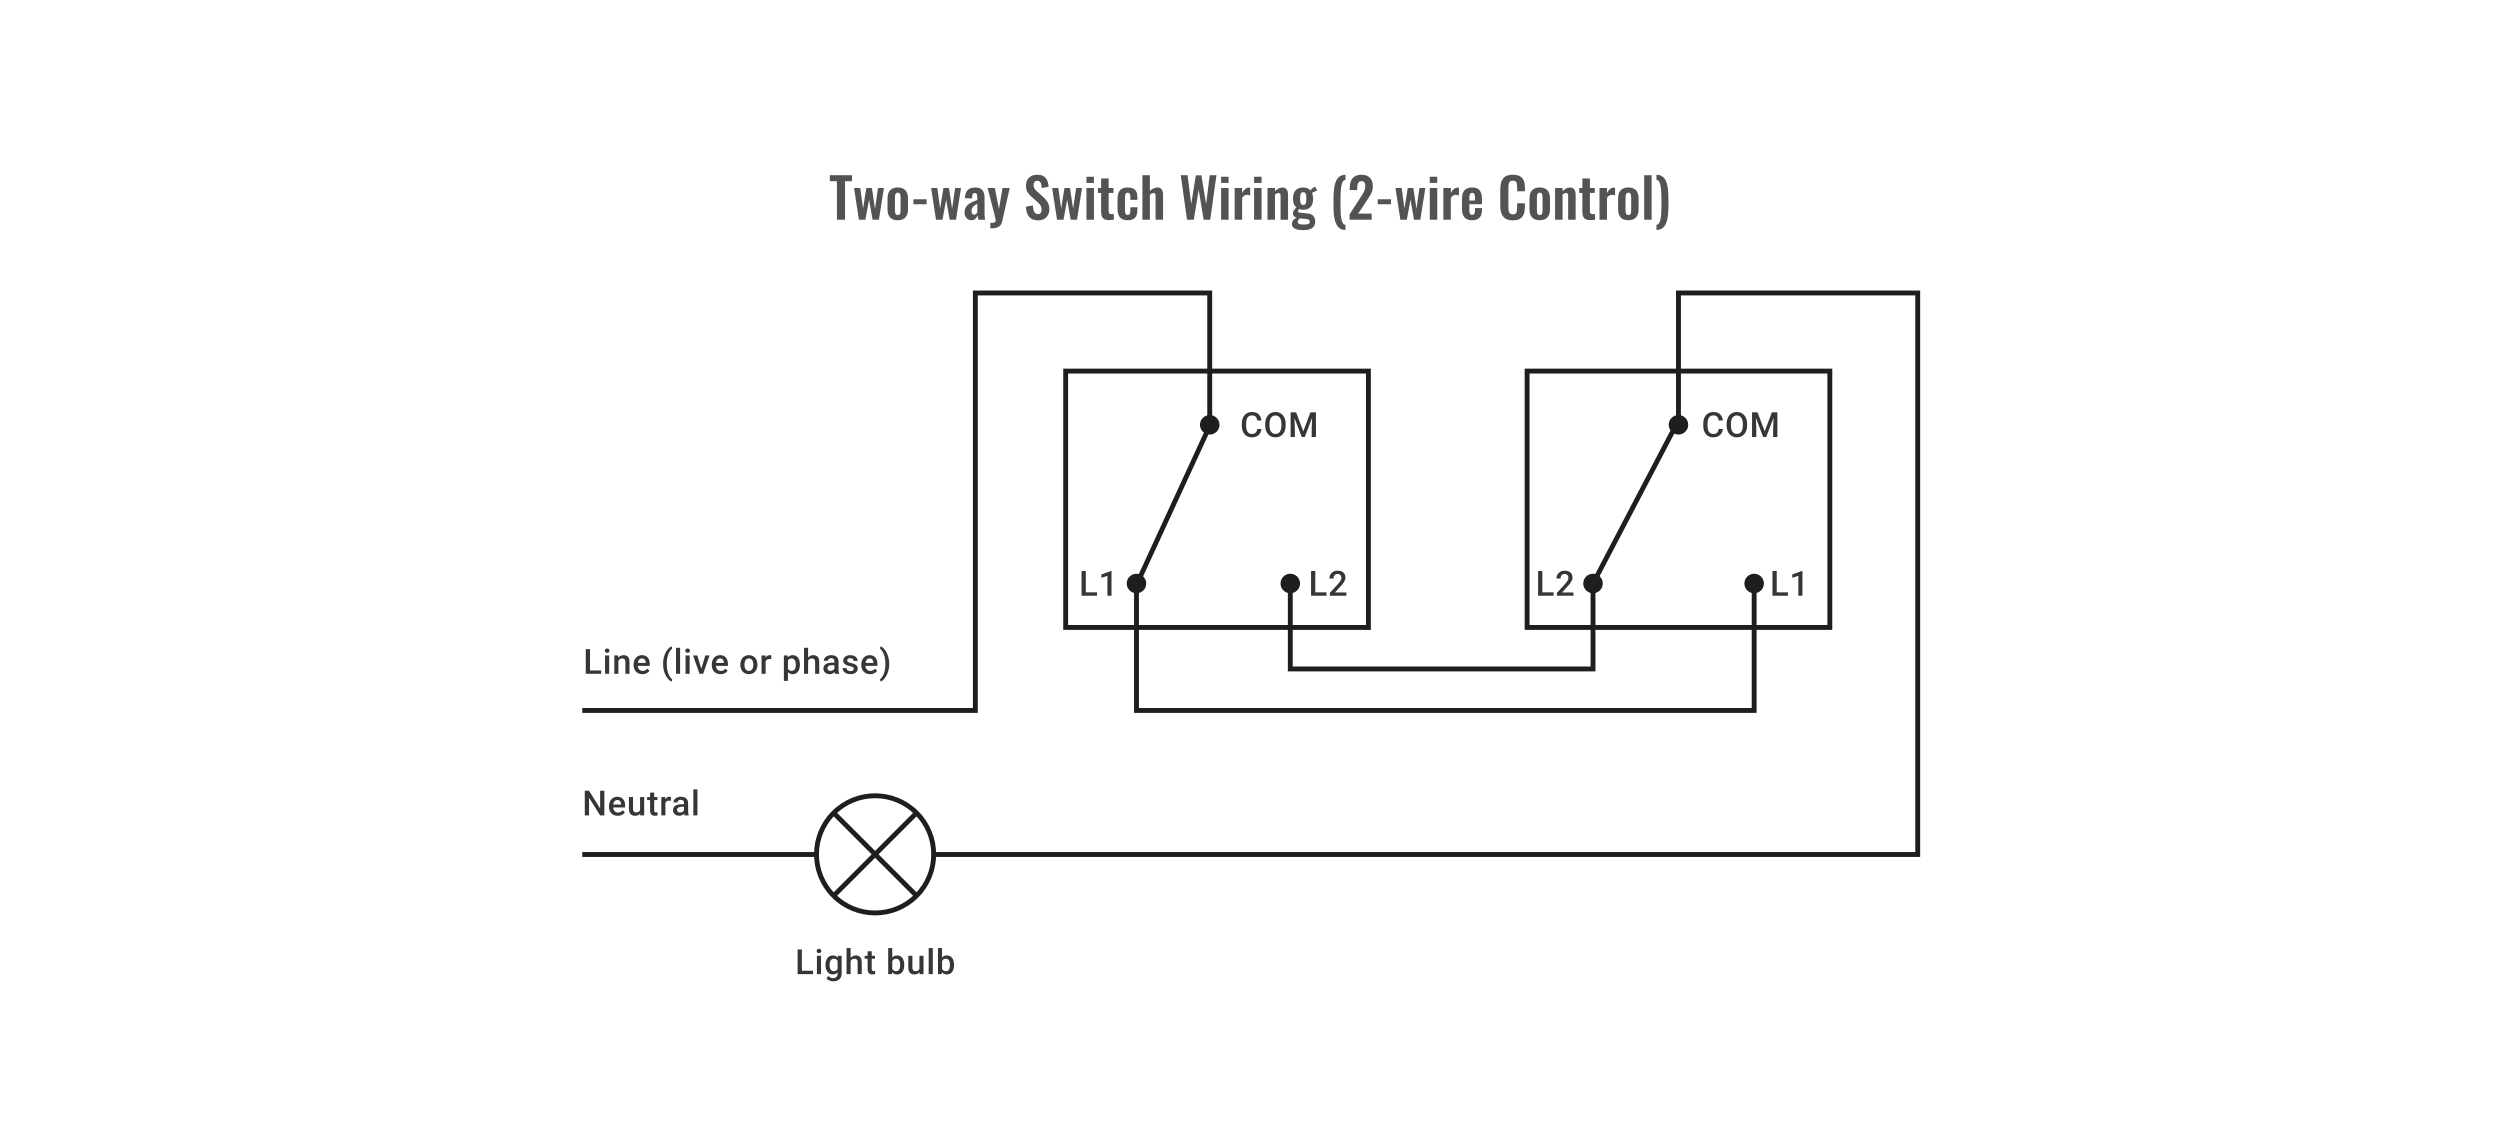 <svg width="1024" height="470" viewBox="0 0 1024 470" fill="none" xmlns="http://www.w3.org/2000/svg">
<path d="M342.798 90V74.228H339.895V71.775H348.985V74.228H346.128V90H342.798ZM351.813 90L349.811 76.995H352.353L353.501 85.433L354.851 76.995H357.123L358.406 85.522L359.643 76.995H362.051L360.003 90H357.416L355.976 81.787L354.468 90H351.813ZM367.715 90.203C366.77 90.203 365.99 90.03 365.375 89.685C364.76 89.325 364.295 88.808 363.98 88.132C363.68 87.457 363.53 86.64 363.53 85.68V81.315C363.53 80.355 363.68 79.537 363.98 78.862C364.295 78.188 364.76 77.677 365.375 77.332C365.99 76.972 366.77 76.793 367.715 76.793C368.66 76.793 369.44 76.972 370.055 77.332C370.685 77.677 371.15 78.188 371.45 78.862C371.765 79.537 371.923 80.355 371.923 81.315V85.68C371.923 86.64 371.765 87.457 371.45 88.132C371.15 88.808 370.685 89.325 370.055 89.685C369.44 90.03 368.66 90.203 367.715 90.203ZM367.738 88.088C368.083 88.088 368.338 87.99 368.503 87.795C368.668 87.6 368.773 87.338 368.818 87.007C368.863 86.662 368.885 86.287 368.885 85.882V81.112C368.885 80.707 368.863 80.34 368.818 80.01C368.773 79.68 368.668 79.418 368.503 79.222C368.338 79.013 368.083 78.907 367.738 78.907C367.393 78.907 367.138 79.013 366.973 79.222C366.808 79.418 366.695 79.68 366.635 80.01C366.59 80.34 366.568 80.707 366.568 81.112V85.882C366.568 86.287 366.59 86.662 366.635 87.007C366.695 87.338 366.808 87.6 366.973 87.795C367.138 87.99 367.393 88.088 367.738 88.088ZM374.13 83.677V81.608H379.552V83.677H374.13ZM383.388 90L381.385 76.995H383.928L385.075 85.433L386.425 76.995H388.698L389.98 85.522L391.218 76.995H393.625L391.578 90H388.99L387.55 81.787L386.043 90H383.388ZM397.873 90.203C397.288 90.203 396.785 90.052 396.365 89.752C395.945 89.438 395.623 89.047 395.398 88.582C395.173 88.103 395.06 87.608 395.06 87.097C395.06 86.287 395.21 85.605 395.51 85.05C395.81 84.495 396.208 84.03 396.703 83.655C397.198 83.28 397.76 82.957 398.39 82.688C399.02 82.403 399.658 82.147 400.303 81.922V80.797C400.303 80.422 400.273 80.108 400.213 79.853C400.168 79.597 400.07 79.403 399.92 79.267C399.785 79.132 399.568 79.065 399.268 79.065C399.013 79.065 398.803 79.125 398.638 79.245C398.488 79.365 398.375 79.537 398.3 79.763C398.24 79.972 398.203 80.22 398.188 80.505L398.143 81.293L395.24 81.18C395.285 79.68 395.653 78.578 396.343 77.873C397.048 77.153 398.113 76.793 399.538 76.793C400.843 76.793 401.788 77.153 402.373 77.873C402.973 78.593 403.273 79.567 403.273 80.797V86.805C403.273 87.285 403.28 87.72 403.295 88.11C403.325 88.5 403.355 88.853 403.385 89.168C403.43 89.483 403.468 89.76 403.498 90H400.753C400.708 89.7 400.648 89.362 400.573 88.987C400.513 88.597 400.468 88.312 400.438 88.132C400.288 88.657 400.003 89.138 399.583 89.573C399.163 89.993 398.593 90.203 397.873 90.203ZM398.998 87.93C399.193 87.93 399.373 87.885 399.538 87.795C399.718 87.69 399.875 87.57 400.01 87.435C400.145 87.3 400.243 87.18 400.303 87.075V83.453C399.973 83.647 399.658 83.843 399.358 84.037C399.073 84.233 398.818 84.45 398.593 84.69C398.383 84.915 398.218 85.162 398.098 85.433C397.993 85.703 397.94 86.017 397.94 86.377C397.94 86.858 398.03 87.24 398.21 87.525C398.405 87.795 398.668 87.93 398.998 87.93ZM405.616 93.532V91.328C406.141 91.328 406.568 91.297 406.898 91.237C407.228 91.177 407.468 91.073 407.618 90.922C407.768 90.772 407.843 90.562 407.843 90.293C407.843 90.097 407.791 89.79 407.686 89.37C407.596 88.95 407.491 88.493 407.371 87.998L404.513 76.995H407.483L409.171 85.567L410.633 76.995H413.581L410.543 90.517C410.378 91.282 410.101 91.882 409.711 92.317C409.321 92.752 408.833 93.06 408.248 93.24C407.663 93.435 406.981 93.532 406.201 93.532H405.616ZM425.26 90.248C424.165 90.248 423.25 90.037 422.515 89.618C421.78 89.183 421.225 88.552 420.85 87.728C420.475 86.903 420.265 85.89 420.22 84.69L423.077 84.127C423.107 84.832 423.19 85.455 423.325 85.995C423.475 86.535 423.692 86.955 423.977 87.255C424.277 87.54 424.667 87.683 425.147 87.683C425.687 87.683 426.07 87.525 426.295 87.21C426.52 86.88 426.632 86.468 426.632 85.972C426.632 85.177 426.452 84.525 426.092 84.015C425.732 83.505 425.252 82.995 424.652 82.485L422.357 80.46C421.712 79.905 421.195 79.29 420.805 78.615C420.43 77.925 420.242 77.078 420.242 76.073C420.242 74.632 420.662 73.522 421.502 72.743C422.342 71.963 423.49 71.573 424.945 71.573C425.8 71.573 426.512 71.707 427.082 71.978C427.652 72.233 428.102 72.593 428.432 73.058C428.777 73.522 429.032 74.055 429.197 74.655C429.362 75.24 429.467 75.862 429.512 76.522L426.677 77.017C426.647 76.448 426.58 75.938 426.475 75.487C426.385 75.037 426.212 74.685 425.957 74.43C425.717 74.175 425.357 74.047 424.877 74.047C424.382 74.047 424 74.213 423.73 74.543C423.475 74.858 423.347 75.255 423.347 75.735C423.347 76.35 423.475 76.86 423.73 77.265C423.985 77.655 424.352 78.06 424.832 78.48L427.105 80.483C427.855 81.112 428.492 81.855 429.017 82.71C429.557 83.55 429.827 84.57 429.827 85.77C429.827 86.64 429.632 87.412 429.242 88.088C428.867 88.763 428.335 89.295 427.645 89.685C426.97 90.06 426.175 90.248 425.26 90.248ZM432.958 90L430.956 76.995H433.498L434.646 85.433L435.996 76.995H438.268L439.551 85.522L440.788 76.995H443.196L441.148 90H438.561L437.121 81.787L435.613 90H432.958ZM445.013 90V76.995H448.073V90H445.013ZM445.013 74.925V72.382H448.073V74.925H445.013ZM454.261 90.157C453.436 90.157 452.784 90.022 452.304 89.752C451.839 89.483 451.509 89.093 451.314 88.582C451.119 88.073 451.021 87.465 451.021 86.76V79.02H449.716V76.995H451.021V73.103H454.104V76.995H456.084V79.02H454.104V86.49C454.104 86.94 454.201 87.263 454.396 87.457C454.591 87.638 454.884 87.728 455.274 87.728C455.439 87.728 455.596 87.72 455.746 87.705C455.911 87.69 456.069 87.675 456.219 87.66V90C455.964 90.03 455.664 90.06 455.319 90.09C454.989 90.135 454.636 90.157 454.261 90.157ZM461.89 90.203C460.885 90.203 460.075 90.015 459.46 89.64C458.86 89.25 458.417 88.703 458.132 87.998C457.862 87.278 457.727 86.43 457.727 85.455V81.54C457.727 80.535 457.862 79.68 458.132 78.975C458.417 78.27 458.867 77.73 459.482 77.355C460.097 76.98 460.9 76.793 461.89 76.793C462.82 76.793 463.577 76.942 464.162 77.243C464.762 77.528 465.197 77.97 465.467 78.57C465.737 79.155 465.872 79.897 465.872 80.797V81.877H462.992V80.73C462.992 80.28 462.955 79.927 462.88 79.672C462.82 79.403 462.707 79.215 462.542 79.11C462.377 78.99 462.16 78.93 461.89 78.93C461.62 78.93 461.402 79.005 461.237 79.155C461.072 79.29 460.952 79.515 460.877 79.83C460.817 80.145 460.787 80.58 460.787 81.135V85.905C460.787 86.745 460.877 87.315 461.057 87.615C461.237 87.9 461.522 88.043 461.912 88.043C462.212 88.043 462.437 87.975 462.587 87.84C462.752 87.705 462.857 87.51 462.902 87.255C462.962 86.985 462.992 86.662 462.992 86.287V84.892H465.872V86.13C465.872 87 465.73 87.743 465.445 88.358C465.175 88.972 464.74 89.438 464.14 89.752C463.555 90.052 462.805 90.203 461.89 90.203ZM467.929 90V71.775H470.989V78.233C471.439 77.782 471.927 77.43 472.452 77.175C472.992 76.92 473.577 76.793 474.207 76.793C474.732 76.793 475.152 76.927 475.467 77.198C475.782 77.453 476.014 77.797 476.164 78.233C476.314 78.668 476.389 79.14 476.389 79.65V90H473.329V80.257C473.329 79.868 473.269 79.567 473.149 79.358C473.029 79.147 472.797 79.043 472.452 79.043C472.242 79.043 472.002 79.103 471.732 79.222C471.477 79.343 471.229 79.5 470.989 79.695V90H467.929ZM486.215 90L483.628 71.775H486.418L487.925 83.588L489.815 71.82H492.088L494.023 83.588L495.508 71.775H498.253L495.71 90H493.01L490.985 77.782L488.983 90H486.215ZM500.164 90V76.995H503.224V90H500.164ZM500.164 74.925V72.382H503.224V74.925H500.164ZM505.723 90V76.995H508.783V78.998C509.233 78.233 509.683 77.685 510.133 77.355C510.583 77.01 511.078 76.838 511.618 76.838C511.708 76.838 511.783 76.845 511.843 76.86C511.918 76.86 512 76.868 512.09 76.882V80.055C511.91 79.98 511.708 79.92 511.483 79.875C511.273 79.815 511.055 79.785 510.83 79.785C510.425 79.785 510.058 79.882 509.728 80.078C509.398 80.272 509.083 80.595 508.783 81.045V90H505.723ZM513.677 90V76.995H516.737V90H513.677ZM513.677 74.925V72.382H516.737V74.925H513.677ZM519.169 90V76.995H522.229V78.3C522.694 77.85 523.181 77.49 523.691 77.22C524.216 76.935 524.779 76.793 525.379 76.793C525.919 76.793 526.346 76.927 526.661 77.198C526.976 77.453 527.209 77.797 527.359 78.233C527.509 78.668 527.584 79.14 527.584 79.65V90H524.524V80.257C524.524 79.868 524.464 79.567 524.344 79.358C524.224 79.147 523.991 79.043 523.646 79.043C523.436 79.043 523.204 79.103 522.949 79.222C522.709 79.343 522.469 79.493 522.229 79.672V90H519.169ZM533.65 94.275C532.765 94.275 531.985 94.185 531.31 94.005C530.635 93.825 530.11 93.547 529.735 93.172C529.36 92.797 529.173 92.31 529.173 91.71C529.173 91.305 529.255 90.938 529.42 90.608C529.6 90.293 529.84 90.015 530.14 89.775C530.44 89.535 530.763 89.332 531.108 89.168C530.613 89.032 530.23 88.815 529.96 88.515C529.705 88.215 529.578 87.855 529.578 87.435C529.578 86.925 529.705 86.49 529.96 86.13C530.215 85.77 530.568 85.388 531.018 84.983C530.553 84.608 530.2 84.142 529.96 83.588C529.735 83.017 529.623 82.275 529.623 81.36C529.623 80.37 529.78 79.537 530.095 78.862C530.425 78.172 530.898 77.655 531.513 77.31C532.143 76.965 532.908 76.793 533.808 76.793C534.498 76.793 535.075 76.897 535.54 77.108C536.005 77.302 536.388 77.603 536.688 78.007C536.808 77.828 537.018 77.603 537.318 77.332C537.618 77.062 537.963 76.838 538.353 76.657L538.758 76.478L539.5 78.12C539.335 78.165 539.11 78.24 538.825 78.345C538.555 78.45 538.285 78.562 538.015 78.683C537.745 78.802 537.535 78.907 537.385 78.998C537.52 79.297 537.633 79.672 537.723 80.123C537.813 80.573 537.858 81 537.858 81.405C537.858 82.32 537.715 83.115 537.43 83.79C537.145 84.465 536.703 84.99 536.103 85.365C535.518 85.725 534.753 85.905 533.808 85.905C533.493 85.905 533.185 85.882 532.885 85.838C532.585 85.778 532.308 85.71 532.053 85.635C531.963 85.77 531.873 85.912 531.783 86.062C531.708 86.213 531.67 86.37 531.67 86.535C531.67 86.7 531.76 86.835 531.94 86.94C532.12 87.045 532.42 87.12 532.84 87.165L535.585 87.435C536.65 87.54 537.438 87.877 537.948 88.448C538.458 89.002 538.713 89.76 538.713 90.72C538.713 91.5 538.533 92.153 538.173 92.677C537.828 93.203 537.28 93.6 536.53 93.87C535.795 94.14 534.835 94.275 533.65 94.275ZM533.988 91.98C534.828 91.98 535.458 91.897 535.878 91.733C536.298 91.567 536.508 91.267 536.508 90.832C536.508 90.593 536.455 90.397 536.35 90.248C536.245 90.097 536.058 89.978 535.788 89.888C535.518 89.782 535.135 89.707 534.64 89.662L532.413 89.46C532.248 89.595 532.098 89.737 531.963 89.888C531.843 90.022 531.745 90.172 531.67 90.338C531.595 90.502 531.558 90.675 531.558 90.855C531.558 91.23 531.738 91.507 532.098 91.688C532.458 91.882 533.088 91.98 533.988 91.98ZM533.808 83.948C534.078 83.948 534.295 83.903 534.46 83.812C534.625 83.707 534.753 83.55 534.843 83.34C534.933 83.115 534.993 82.838 535.023 82.507C535.053 82.177 535.068 81.795 535.068 81.36C535.068 80.925 535.053 80.543 535.023 80.213C534.993 79.882 534.933 79.605 534.843 79.38C534.768 79.155 534.648 78.99 534.483 78.885C534.318 78.78 534.093 78.728 533.808 78.728C533.538 78.728 533.313 78.78 533.133 78.885C532.968 78.99 532.84 79.155 532.75 79.38C532.675 79.59 532.615 79.86 532.57 80.19C532.54 80.52 532.525 80.91 532.525 81.36C532.525 81.78 532.54 82.155 532.57 82.485C532.6 82.8 532.66 83.07 532.75 83.295C532.84 83.505 532.968 83.67 533.133 83.79C533.313 83.895 533.538 83.948 533.808 83.948ZM551.108 94.185C550.178 94.185 549.413 93.975 548.813 93.555C548.213 93.15 547.733 92.58 547.373 91.845C547.013 91.125 546.743 90.293 546.563 89.347C546.398 88.388 546.293 87.36 546.248 86.265C546.203 85.17 546.181 84.06 546.181 82.935C546.181 81.765 546.203 80.625 546.248 79.515C546.293 78.405 546.398 77.37 546.563 76.41C546.743 75.45 547.013 74.61 547.373 73.89C547.733 73.17 548.213 72.608 548.813 72.203C549.413 71.797 550.178 71.595 551.108 71.595V73.71C550.643 73.71 550.268 73.95 549.983 74.43C549.713 74.91 549.511 75.57 549.376 76.41C549.241 77.25 549.151 78.233 549.106 79.358C549.076 80.468 549.061 81.66 549.061 82.935C549.061 84.24 549.076 85.448 549.106 86.558C549.151 87.668 549.241 88.635 549.376 89.46C549.526 90.285 549.736 90.922 550.006 91.373C550.276 91.838 550.643 92.078 551.108 92.093V94.185ZM552.781 90V87.795L557.281 80.843C557.611 80.332 557.918 79.845 558.203 79.38C558.503 78.915 558.743 78.435 558.923 77.94C559.118 77.43 559.216 76.875 559.216 76.275C559.216 75.6 559.096 75.082 558.856 74.722C558.616 74.362 558.241 74.183 557.731 74.183C557.251 74.183 556.876 74.317 556.606 74.588C556.336 74.858 556.148 75.21 556.043 75.645C555.953 76.08 555.908 76.56 555.908 77.085V77.85H552.848V77.04C552.848 75.96 553.006 75.015 553.321 74.205C553.651 73.38 554.168 72.735 554.873 72.27C555.578 71.805 556.501 71.573 557.641 71.573C559.201 71.573 560.371 71.993 561.151 72.832C561.931 73.672 562.321 74.843 562.321 76.343C562.321 77.093 562.216 77.775 562.006 78.39C561.796 78.99 561.518 79.567 561.173 80.123C560.828 80.677 560.453 81.248 560.048 81.832L556.313 87.502H561.848V90H552.781ZM564.325 83.677V81.608H569.747V83.677H564.325ZM573.583 90L571.581 76.995H574.123L575.271 85.433L576.621 76.995H578.893L580.176 85.522L581.413 76.995H583.821L581.773 90H579.186L577.746 81.787L576.238 90H573.583ZM585.638 90V76.995H588.698V90H585.638ZM585.638 74.925V72.382H588.698V74.925H585.638ZM591.196 90V76.995H594.256V78.998C594.706 78.233 595.156 77.685 595.606 77.355C596.056 77.01 596.551 76.838 597.091 76.838C597.181 76.838 597.256 76.845 597.316 76.86C597.391 76.86 597.474 76.868 597.564 76.882V80.055C597.384 79.98 597.181 79.92 596.956 79.875C596.746 79.815 596.529 79.785 596.304 79.785C595.899 79.785 595.531 79.882 595.201 80.078C594.871 80.272 594.556 80.595 594.256 81.045V90H591.196ZM602.999 90.203C602.024 90.203 601.229 90.022 600.614 89.662C599.999 89.287 599.541 88.748 599.241 88.043C598.956 87.323 598.814 86.46 598.814 85.455V81.54C598.814 80.505 598.956 79.635 599.241 78.93C599.541 78.225 599.999 77.692 600.614 77.332C601.244 76.972 602.039 76.793 602.999 76.793C604.034 76.793 604.836 76.987 605.406 77.377C605.991 77.767 606.404 78.338 606.644 79.088C606.899 79.823 607.026 80.722 607.026 81.787V83.632H601.851V86.198C601.851 86.618 601.889 86.963 601.964 87.233C602.054 87.502 602.189 87.698 602.369 87.817C602.549 87.938 602.766 87.998 603.021 87.998C603.291 87.998 603.509 87.938 603.674 87.817C603.839 87.683 603.959 87.495 604.034 87.255C604.109 87 604.146 86.685 604.146 86.31V85.23H607.004V86.108C607.004 87.427 606.674 88.44 606.014 89.145C605.354 89.85 604.349 90.203 602.999 90.203ZM601.851 82.125H604.146V80.888C604.146 80.438 604.109 80.078 604.034 79.808C603.959 79.522 603.839 79.32 603.674 79.2C603.509 79.065 603.276 78.998 602.976 78.998C602.706 78.998 602.489 79.065 602.324 79.2C602.159 79.335 602.039 79.56 601.964 79.875C601.889 80.19 601.851 80.64 601.851 81.225V82.125ZM619.681 90.248C618.346 90.248 617.296 89.985 616.531 89.46C615.781 88.935 615.256 88.222 614.956 87.323C614.656 86.407 614.506 85.358 614.506 84.172V77.67C614.506 76.425 614.656 75.345 614.956 74.43C615.256 73.515 615.781 72.81 616.531 72.315C617.296 71.82 618.346 71.573 619.681 71.573C620.941 71.573 621.924 71.79 622.629 72.225C623.349 72.645 623.859 73.252 624.159 74.047C624.459 74.843 624.609 75.765 624.609 76.815V78.345H621.414V76.77C621.414 76.26 621.384 75.795 621.324 75.375C621.279 74.955 621.136 74.625 620.896 74.385C620.671 74.13 620.274 74.002 619.704 74.002C619.134 74.002 618.714 74.138 618.444 74.407C618.189 74.662 618.024 75.015 617.949 75.465C617.874 75.9 617.836 76.395 617.836 76.95V84.87C617.836 85.53 617.889 86.078 617.994 86.513C618.099 86.933 618.286 87.255 618.556 87.48C618.841 87.69 619.224 87.795 619.704 87.795C620.259 87.795 620.649 87.668 620.874 87.412C621.114 87.142 621.264 86.79 621.324 86.355C621.384 85.92 621.414 85.433 621.414 84.892V83.25H624.609V84.713C624.609 85.793 624.466 86.752 624.181 87.593C623.896 88.418 623.394 89.07 622.674 89.55C621.969 90.015 620.971 90.248 619.681 90.248ZM630.662 90.203C629.717 90.203 628.937 90.03 628.322 89.685C627.707 89.325 627.242 88.808 626.927 88.132C626.627 87.457 626.477 86.64 626.477 85.68V81.315C626.477 80.355 626.627 79.537 626.927 78.862C627.242 78.188 627.707 77.677 628.322 77.332C628.937 76.972 629.717 76.793 630.662 76.793C631.607 76.793 632.387 76.972 633.002 77.332C633.632 77.677 634.097 78.188 634.397 78.862C634.712 79.537 634.87 80.355 634.87 81.315V85.68C634.87 86.64 634.712 87.457 634.397 88.132C634.097 88.808 633.632 89.325 633.002 89.685C632.387 90.03 631.607 90.203 630.662 90.203ZM630.685 88.088C631.03 88.088 631.285 87.99 631.45 87.795C631.615 87.6 631.72 87.338 631.765 87.007C631.81 86.662 631.832 86.287 631.832 85.882V81.112C631.832 80.707 631.81 80.34 631.765 80.01C631.72 79.68 631.615 79.418 631.45 79.222C631.285 79.013 631.03 78.907 630.685 78.907C630.34 78.907 630.085 79.013 629.92 79.222C629.755 79.418 629.642 79.68 629.582 80.01C629.537 80.34 629.515 80.707 629.515 81.112V85.882C629.515 86.287 629.537 86.662 629.582 87.007C629.642 87.338 629.755 87.6 629.92 87.795C630.085 87.99 630.34 88.088 630.685 88.088ZM636.964 90V76.995H640.024V78.3C640.489 77.85 640.976 77.49 641.486 77.22C642.011 76.935 642.574 76.793 643.174 76.793C643.714 76.793 644.141 76.927 644.456 77.198C644.771 77.453 645.004 77.797 645.154 78.233C645.304 78.668 645.379 79.14 645.379 79.65V90H642.319V80.257C642.319 79.868 642.259 79.567 642.139 79.358C642.019 79.147 641.786 79.043 641.441 79.043C641.231 79.043 640.999 79.103 640.744 79.222C640.504 79.343 640.264 79.493 640.024 79.672V90H636.964ZM651.378 90.157C650.553 90.157 649.901 90.022 649.421 89.752C648.956 89.483 648.626 89.093 648.431 88.582C648.236 88.073 648.138 87.465 648.138 86.76V79.02H646.833V76.995H648.138V73.103H651.221V76.995H653.201V79.02H651.221V86.49C651.221 86.94 651.318 87.263 651.513 87.457C651.708 87.638 652.001 87.728 652.391 87.728C652.556 87.728 652.713 87.72 652.863 87.705C653.028 87.69 653.186 87.675 653.336 87.66V90C653.081 90.03 652.781 90.06 652.436 90.09C652.106 90.135 651.753 90.157 651.378 90.157ZM655.159 90V76.995H658.219V78.998C658.669 78.233 659.119 77.685 659.569 77.355C660.019 77.01 660.514 76.838 661.054 76.838C661.144 76.838 661.219 76.845 661.279 76.86C661.354 76.86 661.436 76.868 661.526 76.882V80.055C661.346 79.98 661.144 79.92 660.919 79.875C660.709 79.815 660.491 79.785 660.266 79.785C659.861 79.785 659.494 79.882 659.164 80.078C658.834 80.272 658.519 80.595 658.219 81.045V90H655.159ZM666.961 90.203C666.016 90.203 665.236 90.03 664.621 89.685C664.006 89.325 663.541 88.808 663.226 88.132C662.926 87.457 662.776 86.64 662.776 85.68V81.315C662.776 80.355 662.926 79.537 663.226 78.862C663.541 78.188 664.006 77.677 664.621 77.332C665.236 76.972 666.016 76.793 666.961 76.793C667.906 76.793 668.686 76.972 669.301 77.332C669.931 77.677 670.396 78.188 670.696 78.862C671.011 79.537 671.169 80.355 671.169 81.315V85.68C671.169 86.64 671.011 87.457 670.696 88.132C670.396 88.808 669.931 89.325 669.301 89.685C668.686 90.03 667.906 90.203 666.961 90.203ZM666.984 88.088C667.329 88.088 667.584 87.99 667.749 87.795C667.914 87.6 668.019 87.338 668.064 87.007C668.109 86.662 668.131 86.287 668.131 85.882V81.112C668.131 80.707 668.109 80.34 668.064 80.01C668.019 79.68 667.914 79.418 667.749 79.222C667.584 79.013 667.329 78.907 666.984 78.907C666.639 78.907 666.384 79.013 666.219 79.222C666.054 79.418 665.941 79.68 665.881 80.01C665.836 80.34 665.814 80.707 665.814 81.112V85.882C665.814 86.287 665.836 86.662 665.881 87.007C665.941 87.338 666.054 87.6 666.219 87.795C666.384 87.99 666.639 88.088 666.984 88.088ZM673.465 90V71.775H676.503V90H673.465ZM678.482 94.185V92.07C678.947 92.07 679.314 91.838 679.584 91.373C679.869 90.907 680.079 90.263 680.214 89.438C680.349 88.597 680.439 87.623 680.484 86.513C680.529 85.403 680.552 84.203 680.552 82.912C680.552 81.623 680.529 80.422 680.484 79.312C680.439 78.188 680.349 77.213 680.214 76.388C680.094 75.547 679.892 74.895 679.607 74.43C679.337 73.95 678.962 73.703 678.482 73.688V71.595C679.412 71.595 680.177 71.797 680.777 72.203C681.392 72.593 681.879 73.155 682.239 73.89C682.599 74.61 682.862 75.45 683.027 76.41C683.192 77.355 683.297 78.382 683.342 79.493C683.387 80.588 683.409 81.728 683.409 82.912C683.409 84.037 683.387 85.147 683.342 86.243C683.297 87.338 683.192 88.365 683.027 89.325C682.862 90.285 682.599 91.125 682.239 91.845C681.879 92.58 681.392 93.15 680.777 93.555C680.177 93.975 679.412 94.185 678.482 94.185Z" fill="#1E1E21" fill-opacity="0.76"/>
<circle cx="358.441" cy="349.941" r="24" transform="rotate(-45 358.441 349.941)" stroke="#1E1E21" stroke-width="2"/>
<path d="M341.471 332.971L375.412 366.912" stroke="#1E1E21" stroke-width="2"/>
<path d="M341.471 366.912L375.412 332.971" stroke="#1E1E21" stroke-width="2"/>
<path d="M238.5 350H334.128M381.736 350H785.5V120H687.5V173.5" stroke="#1E1E21" stroke-width="2"/>
<path d="M246.258 274.618V276H241.182V274.618H246.258ZM241.668 265.89V276H239.926V265.89H241.668ZM249.514 268.487V276H247.834V268.487H249.514ZM247.723 266.515C247.723 266.261 247.806 266.05 247.973 265.884C248.144 265.712 248.38 265.627 248.681 265.627C248.977 265.627 249.211 265.712 249.382 265.884C249.553 266.05 249.639 266.261 249.639 266.515C249.639 266.765 249.553 266.974 249.382 267.14C249.211 267.307 248.977 267.39 248.681 267.39C248.38 267.39 248.144 267.307 247.973 267.14C247.806 266.974 247.723 266.765 247.723 266.515ZM253.291 270.091V276H251.618V268.487H253.194L253.291 270.091ZM252.992 271.966L252.451 271.959C252.455 271.427 252.529 270.938 252.673 270.494C252.821 270.05 253.025 269.668 253.284 269.348C253.548 269.029 253.863 268.784 254.228 268.612C254.594 268.436 255.001 268.348 255.45 268.348C255.811 268.348 256.138 268.399 256.429 268.501C256.726 268.598 256.978 268.758 257.186 268.98C257.399 269.202 257.561 269.492 257.672 269.848C257.783 270.2 257.839 270.633 257.839 271.147V276H256.159V271.14C256.159 270.779 256.105 270.494 255.999 270.286C255.897 270.073 255.747 269.922 255.548 269.834C255.353 269.742 255.11 269.695 254.818 269.695C254.531 269.695 254.275 269.756 254.048 269.876C253.821 269.996 253.629 270.161 253.471 270.369C253.319 270.577 253.201 270.818 253.117 271.091C253.034 271.364 252.992 271.656 252.992 271.966ZM263.143 276.139C262.588 276.139 262.086 276.049 261.637 275.868C261.192 275.683 260.813 275.426 260.498 275.097C260.188 274.769 259.949 274.382 259.783 273.938C259.616 273.493 259.533 273.014 259.533 272.501V272.223C259.533 271.635 259.618 271.103 259.79 270.626C259.961 270.149 260.199 269.742 260.505 269.404C260.81 269.061 261.171 268.8 261.588 268.619C262.005 268.439 262.456 268.348 262.942 268.348C263.479 268.348 263.949 268.439 264.351 268.619C264.754 268.8 265.087 269.054 265.351 269.383C265.62 269.707 265.819 270.094 265.948 270.543C266.083 270.992 266.15 271.487 266.15 272.028V272.744H260.345V271.542H264.497V271.41C264.488 271.11 264.428 270.827 264.317 270.563C264.21 270.3 264.046 270.087 263.824 269.925C263.602 269.763 263.305 269.682 262.935 269.682C262.657 269.682 262.41 269.742 262.192 269.862C261.979 269.978 261.801 270.147 261.657 270.369C261.514 270.591 261.403 270.86 261.324 271.174C261.25 271.485 261.213 271.834 261.213 272.223V272.501C261.213 272.829 261.257 273.135 261.345 273.417C261.438 273.695 261.572 273.938 261.748 274.146C261.924 274.354 262.137 274.519 262.386 274.639C262.636 274.755 262.921 274.813 263.241 274.813C263.643 274.813 264.002 274.732 264.317 274.57C264.631 274.408 264.905 274.179 265.136 273.882L266.018 274.736C265.856 274.972 265.645 275.199 265.386 275.417C265.127 275.63 264.81 275.803 264.435 275.938C264.064 276.072 263.634 276.139 263.143 276.139ZM271.6 272.008V271.89C271.6 270.899 271.706 270.001 271.919 269.196C272.137 268.385 272.419 267.677 272.766 267.071C273.113 266.46 273.484 265.955 273.877 265.557C274.275 265.154 274.657 264.865 275.023 264.689L275.356 265.647C275.088 265.846 274.819 266.122 274.551 266.474C274.287 266.826 274.044 267.258 273.822 267.772C273.604 268.281 273.428 268.878 273.294 269.564C273.164 270.244 273.1 271.015 273.1 271.876V272.021C273.1 272.882 273.164 273.655 273.294 274.341C273.428 275.021 273.604 275.618 273.822 276.132C274.044 276.646 274.287 277.081 274.551 277.437C274.819 277.798 275.088 278.085 275.356 278.298L275.023 279.215C274.657 279.034 274.275 278.743 273.877 278.34C273.484 277.942 273.113 277.437 272.766 276.826C272.419 276.22 272.137 275.514 271.919 274.709C271.706 273.898 271.6 272.998 271.6 272.008ZM278.571 265.335V276H276.89V265.335H278.571ZM282.479 268.487V276H280.799V268.487H282.479ZM280.688 266.515C280.688 266.261 280.771 266.05 280.938 265.884C281.109 265.712 281.345 265.627 281.646 265.627C281.942 265.627 282.176 265.712 282.348 265.884C282.519 266.05 282.604 266.261 282.604 266.515C282.604 266.765 282.519 266.974 282.348 267.14C282.176 267.307 281.942 267.39 281.646 267.39C281.345 267.39 281.109 267.307 280.938 267.14C280.771 266.974 280.688 266.765 280.688 266.515ZM287.041 274.674L288.881 268.487H290.617L288.006 276H286.923L287.041 274.674ZM285.631 268.487L287.506 274.702L287.596 276H286.513L283.889 268.487H285.631ZM295.151 276.139C294.595 276.139 294.093 276.049 293.644 275.868C293.199 275.683 292.82 275.426 292.505 275.097C292.195 274.769 291.957 274.382 291.79 273.938C291.623 273.493 291.54 273.014 291.54 272.501V272.223C291.54 271.635 291.626 271.103 291.797 270.626C291.968 270.149 292.207 269.742 292.512 269.404C292.818 269.061 293.179 268.8 293.595 268.619C294.012 268.439 294.463 268.348 294.949 268.348C295.486 268.348 295.956 268.439 296.359 268.619C296.761 268.8 297.095 269.054 297.359 269.383C297.627 269.707 297.826 270.094 297.956 270.543C298.09 270.992 298.157 271.487 298.157 272.028V272.744H292.352V271.542H296.504V271.41C296.495 271.11 296.435 270.827 296.324 270.563C296.217 270.3 296.053 270.087 295.831 269.925C295.609 269.763 295.313 269.682 294.942 269.682C294.664 269.682 294.417 269.742 294.199 269.862C293.986 269.978 293.808 270.147 293.665 270.369C293.521 270.591 293.41 270.86 293.331 271.174C293.257 271.485 293.22 271.834 293.22 272.223V272.501C293.22 272.829 293.264 273.135 293.352 273.417C293.445 273.695 293.579 273.938 293.755 274.146C293.931 274.354 294.144 274.519 294.394 274.639C294.644 274.755 294.928 274.813 295.248 274.813C295.65 274.813 296.009 274.732 296.324 274.57C296.639 274.408 296.912 274.179 297.143 273.882L298.025 274.736C297.863 274.972 297.652 275.199 297.393 275.417C297.134 275.63 296.817 275.803 296.442 275.938C296.072 276.072 295.641 276.139 295.151 276.139ZM303.253 272.327V272.167C303.253 271.626 303.332 271.123 303.489 270.661C303.646 270.193 303.873 269.788 304.169 269.445C304.47 269.098 304.836 268.83 305.266 268.64C305.702 268.446 306.192 268.348 306.738 268.348C307.289 268.348 307.78 268.446 308.21 268.64C308.646 268.83 309.014 269.098 309.314 269.445C309.615 269.788 309.844 270.193 310.002 270.661C310.159 271.123 310.238 271.626 310.238 272.167V272.327C310.238 272.869 310.159 273.371 310.002 273.834C309.844 274.297 309.615 274.702 309.314 275.049C309.014 275.391 308.648 275.66 308.217 275.854C307.787 276.044 307.299 276.139 306.752 276.139C306.201 276.139 305.708 276.044 305.273 275.854C304.843 275.66 304.477 275.391 304.176 275.049C303.875 274.702 303.646 274.297 303.489 273.834C303.332 273.371 303.253 272.869 303.253 272.327ZM304.926 272.167V272.327C304.926 272.665 304.961 272.984 305.03 273.285C305.1 273.586 305.209 273.85 305.357 274.077C305.505 274.304 305.695 274.482 305.926 274.611C306.157 274.741 306.433 274.806 306.752 274.806C307.062 274.806 307.331 274.741 307.558 274.611C307.789 274.482 307.979 274.304 308.127 274.077C308.275 273.85 308.384 273.586 308.453 273.285C308.527 272.984 308.565 272.665 308.565 272.327V272.167C308.565 271.834 308.527 271.519 308.453 271.223C308.384 270.922 308.273 270.656 308.12 270.424C307.972 270.193 307.782 270.013 307.551 269.883C307.324 269.749 307.053 269.682 306.738 269.682C306.424 269.682 306.151 269.749 305.919 269.883C305.692 270.013 305.505 270.193 305.357 270.424C305.209 270.656 305.1 270.922 305.03 271.223C304.961 271.519 304.926 271.834 304.926 272.167ZM313.605 269.918V276H311.932V268.487H313.529L313.605 269.918ZM315.903 268.439L315.889 269.994C315.788 269.975 315.677 269.962 315.556 269.952C315.44 269.943 315.325 269.938 315.209 269.938C314.922 269.938 314.67 269.98 314.452 270.063C314.235 270.142 314.052 270.258 313.904 270.411C313.76 270.559 313.649 270.739 313.57 270.952C313.492 271.165 313.445 271.403 313.432 271.667L313.05 271.695C313.05 271.223 313.096 270.786 313.189 270.383C313.281 269.98 313.42 269.626 313.605 269.32C313.795 269.015 314.031 268.777 314.313 268.605C314.6 268.434 314.931 268.348 315.306 268.348C315.408 268.348 315.517 268.358 315.633 268.376C315.753 268.395 315.843 268.416 315.903 268.439ZM322.742 269.932V278.888H321.069V268.487H322.61L322.742 269.932ZM327.637 272.174V272.32C327.637 272.866 327.572 273.373 327.443 273.841C327.318 274.304 327.13 274.709 326.88 275.056C326.635 275.398 326.332 275.664 325.971 275.854C325.61 276.044 325.193 276.139 324.721 276.139C324.253 276.139 323.844 276.053 323.492 275.882C323.145 275.706 322.851 275.458 322.61 275.139C322.369 274.82 322.175 274.445 322.027 274.014C321.883 273.579 321.782 273.102 321.721 272.584V272.021C321.782 271.471 321.883 270.971 322.027 270.522C322.175 270.073 322.369 269.686 322.61 269.362C322.851 269.038 323.145 268.788 323.492 268.612C323.839 268.436 324.244 268.348 324.707 268.348C325.179 268.348 325.598 268.441 325.964 268.626C326.329 268.807 326.637 269.066 326.887 269.404C327.137 269.737 327.325 270.14 327.45 270.612C327.575 271.079 327.637 271.6 327.637 272.174ZM325.964 272.32V272.174C325.964 271.827 325.931 271.505 325.867 271.209C325.802 270.908 325.7 270.644 325.561 270.418C325.422 270.191 325.244 270.015 325.026 269.89C324.813 269.76 324.557 269.695 324.256 269.695C323.959 269.695 323.705 269.746 323.492 269.848C323.279 269.945 323.101 270.082 322.957 270.258C322.814 270.434 322.703 270.64 322.624 270.876C322.545 271.107 322.49 271.36 322.457 271.633V272.98C322.513 273.313 322.608 273.618 322.742 273.896C322.876 274.174 323.066 274.396 323.311 274.563C323.561 274.725 323.881 274.806 324.27 274.806C324.57 274.806 324.827 274.741 325.04 274.611C325.253 274.482 325.427 274.304 325.561 274.077C325.7 273.845 325.802 273.579 325.867 273.278C325.931 272.977 325.964 272.658 325.964 272.32ZM330.997 265.335V276H329.331V265.335H330.997ZM330.706 271.966L330.164 271.959C330.169 271.441 330.241 270.961 330.379 270.522C330.523 270.082 330.722 269.7 330.977 269.376C331.236 269.047 331.546 268.795 331.907 268.619C332.268 268.439 332.668 268.348 333.108 268.348C333.479 268.348 333.812 268.399 334.108 268.501C334.409 268.603 334.668 268.767 334.886 268.994C335.103 269.216 335.268 269.508 335.379 269.869C335.494 270.225 335.552 270.661 335.552 271.174V276H333.872V271.16C333.872 270.799 333.819 270.512 333.712 270.3C333.61 270.087 333.46 269.934 333.261 269.841C333.062 269.744 332.819 269.695 332.532 269.695C332.231 269.695 331.965 269.756 331.733 269.876C331.507 269.996 331.317 270.161 331.164 270.369C331.011 270.577 330.896 270.818 330.817 271.091C330.743 271.364 330.706 271.656 330.706 271.966ZM341.766 274.493V270.911C341.766 270.642 341.718 270.411 341.62 270.216C341.523 270.022 341.375 269.871 341.176 269.765C340.982 269.658 340.736 269.605 340.44 269.605C340.167 269.605 339.931 269.651 339.732 269.744C339.533 269.837 339.378 269.962 339.267 270.119C339.156 270.276 339.1 270.455 339.1 270.654H337.434C337.434 270.357 337.505 270.07 337.649 269.793C337.792 269.515 338.001 269.267 338.274 269.05C338.547 268.832 338.873 268.661 339.253 268.536C339.632 268.411 340.058 268.348 340.53 268.348C341.095 268.348 341.595 268.443 342.03 268.633C342.47 268.823 342.815 269.11 343.065 269.494C343.319 269.874 343.447 270.35 343.447 270.924V274.264C343.447 274.607 343.47 274.915 343.516 275.188C343.567 275.456 343.639 275.69 343.731 275.889V276H342.016C341.938 275.819 341.875 275.59 341.829 275.313C341.787 275.03 341.766 274.757 341.766 274.493ZM342.009 271.431L342.023 272.466H340.822C340.512 272.466 340.239 272.496 340.003 272.556C339.767 272.612 339.57 272.695 339.412 272.806C339.255 272.917 339.137 273.051 339.058 273.209C338.98 273.366 338.94 273.544 338.94 273.743C338.94 273.942 338.987 274.125 339.079 274.292C339.172 274.454 339.306 274.581 339.482 274.674C339.662 274.766 339.88 274.813 340.135 274.813C340.477 274.813 340.776 274.743 341.03 274.604C341.29 274.461 341.493 274.287 341.641 274.084C341.789 273.875 341.868 273.679 341.877 273.493L342.419 274.236C342.363 274.426 342.269 274.63 342.134 274.847C342 275.065 341.824 275.273 341.607 275.472C341.394 275.667 341.137 275.826 340.836 275.951C340.54 276.076 340.197 276.139 339.808 276.139C339.318 276.139 338.88 276.042 338.496 275.847C338.112 275.648 337.811 275.382 337.593 275.049C337.376 274.711 337.267 274.329 337.267 273.903C337.267 273.505 337.341 273.153 337.489 272.848C337.642 272.538 337.864 272.278 338.156 272.07C338.452 271.862 338.813 271.704 339.239 271.598C339.665 271.487 340.151 271.431 340.697 271.431H342.009ZM349.695 273.966C349.695 273.799 349.654 273.649 349.57 273.514C349.487 273.375 349.327 273.25 349.091 273.139C348.86 273.028 348.517 272.926 348.064 272.834C347.666 272.746 347.3 272.642 346.967 272.521C346.638 272.396 346.356 272.246 346.12 272.07C345.883 271.894 345.701 271.686 345.571 271.445C345.441 271.204 345.377 270.927 345.377 270.612C345.377 270.306 345.444 270.017 345.578 269.744C345.712 269.471 345.904 269.23 346.154 269.022C346.404 268.814 346.707 268.649 347.064 268.529C347.425 268.409 347.828 268.348 348.272 268.348C348.901 268.348 349.441 268.455 349.89 268.668C350.343 268.876 350.691 269.161 350.931 269.522C351.172 269.878 351.292 270.281 351.292 270.73H349.619C349.619 270.531 349.568 270.346 349.466 270.175C349.369 269.999 349.221 269.857 349.022 269.751C348.823 269.64 348.573 269.584 348.272 269.584C347.985 269.584 347.747 269.631 347.557 269.723C347.372 269.811 347.233 269.927 347.14 270.07C347.052 270.214 347.008 270.371 347.008 270.543C347.008 270.667 347.031 270.781 347.078 270.883C347.129 270.98 347.212 271.07 347.328 271.154C347.443 271.232 347.601 271.306 347.8 271.376C348.003 271.445 348.258 271.512 348.564 271.577C349.138 271.697 349.631 271.852 350.042 272.042C350.459 272.227 350.778 272.468 351.001 272.764C351.223 273.056 351.334 273.426 351.334 273.875C351.334 274.209 351.262 274.514 351.119 274.792C350.98 275.065 350.776 275.303 350.508 275.507C350.239 275.706 349.918 275.861 349.543 275.972C349.172 276.083 348.756 276.139 348.293 276.139C347.612 276.139 347.036 276.019 346.564 275.778C346.092 275.532 345.733 275.22 345.488 274.84C345.247 274.456 345.127 274.058 345.127 273.646H346.744C346.763 273.956 346.849 274.204 347.001 274.389C347.159 274.57 347.353 274.702 347.585 274.785C347.821 274.864 348.064 274.903 348.314 274.903C348.614 274.903 348.867 274.864 349.07 274.785C349.274 274.702 349.429 274.59 349.536 274.452C349.642 274.308 349.695 274.146 349.695 273.966ZM356.395 276.139C355.84 276.139 355.338 276.049 354.889 275.868C354.444 275.683 354.065 275.426 353.75 275.097C353.44 274.769 353.201 274.382 353.035 273.938C352.868 273.493 352.785 273.014 352.785 272.501V272.223C352.785 271.635 352.87 271.103 353.042 270.626C353.213 270.149 353.451 269.742 353.757 269.404C354.062 269.061 354.423 268.8 354.84 268.619C355.257 268.439 355.708 268.348 356.194 268.348C356.731 268.348 357.201 268.439 357.604 268.619C358.006 268.8 358.34 269.054 358.603 269.383C358.872 269.707 359.071 270.094 359.201 270.543C359.335 270.992 359.402 271.487 359.402 272.028V272.744H353.597V271.542H357.749V271.41C357.74 271.11 357.68 270.827 357.569 270.563C357.462 270.3 357.298 270.087 357.076 269.925C356.854 269.763 356.557 269.682 356.187 269.682C355.909 269.682 355.662 269.742 355.444 269.862C355.231 269.978 355.053 270.147 354.91 270.369C354.766 270.591 354.655 270.86 354.576 271.174C354.502 271.485 354.465 271.834 354.465 272.223V272.501C354.465 272.829 354.509 273.135 354.597 273.417C354.69 273.695 354.824 273.938 355 274.146C355.176 274.354 355.389 274.519 355.639 274.639C355.889 274.755 356.173 274.813 356.493 274.813C356.895 274.813 357.254 274.732 357.569 274.57C357.884 274.408 358.157 274.179 358.388 273.882L359.27 274.736C359.108 274.972 358.897 275.199 358.638 275.417C358.379 275.63 358.062 275.803 357.687 275.938C357.317 276.072 356.886 276.139 356.395 276.139ZM364.22 271.89V272.008C364.22 272.984 364.109 273.875 363.887 274.681C363.669 275.486 363.385 276.194 363.033 276.805C362.686 277.416 362.309 277.926 361.901 278.333C361.498 278.74 361.112 279.034 360.742 279.215L360.401 278.298C360.67 278.095 360.936 277.815 361.2 277.458C361.468 277.106 361.711 276.669 361.929 276.146C362.151 275.627 362.327 275.026 362.457 274.341C362.591 273.655 362.658 272.882 362.658 272.021V271.876C362.658 271.015 362.589 270.242 362.45 269.557C362.315 268.867 362.135 268.265 361.908 267.751C361.681 267.233 361.436 266.795 361.172 266.439C360.908 266.083 360.651 265.805 360.401 265.606L360.742 264.689C361.112 264.865 361.498 265.157 361.901 265.564C362.309 265.971 362.686 266.483 363.033 267.099C363.385 267.71 363.669 268.418 363.887 269.223C364.109 270.029 364.22 270.917 364.22 271.89Z" fill="#1E1E21" fill-opacity="0.89"/>
<path d="M247.547 323.89V334H245.804L241.27 326.758V334H239.528V323.89H241.27L245.818 331.146V323.89H247.547ZM253.053 334.139C252.498 334.139 251.995 334.049 251.546 333.868C251.102 333.683 250.722 333.426 250.408 333.097C250.097 332.769 249.859 332.382 249.692 331.938C249.526 331.493 249.442 331.014 249.442 330.501V330.223C249.442 329.635 249.528 329.103 249.699 328.626C249.871 328.149 250.109 327.742 250.415 327.404C250.72 327.061 251.081 326.8 251.498 326.619C251.914 326.439 252.366 326.348 252.852 326.348C253.389 326.348 253.858 326.439 254.261 326.619C254.664 326.8 254.997 327.054 255.261 327.383C255.529 327.707 255.729 328.094 255.858 328.543C255.992 328.992 256.059 329.487 256.059 330.028V330.744H250.255V329.542H254.407V329.41C254.398 329.11 254.338 328.827 254.226 328.563C254.12 328.3 253.956 328.087 253.733 327.925C253.511 327.763 253.215 327.682 252.845 327.682C252.567 327.682 252.319 327.742 252.102 327.862C251.889 327.978 251.711 328.147 251.567 328.369C251.424 328.591 251.313 328.86 251.234 329.174C251.16 329.485 251.123 329.834 251.123 330.223V330.501C251.123 330.829 251.167 331.135 251.255 331.417C251.347 331.695 251.481 331.938 251.657 332.146C251.833 332.354 252.046 332.519 252.296 332.639C252.546 332.755 252.831 332.813 253.15 332.813C253.553 332.813 253.912 332.732 254.226 332.57C254.541 332.408 254.814 332.179 255.046 331.882L255.928 332.736C255.766 332.972 255.555 333.199 255.296 333.417C255.036 333.63 254.719 333.803 254.344 333.938C253.974 334.072 253.544 334.139 253.053 334.139ZM262.169 332.229V326.487H263.85V334H262.267L262.169 332.229ZM262.405 330.667L262.968 330.653C262.968 331.158 262.912 331.623 262.801 332.049C262.69 332.47 262.519 332.838 262.287 333.153C262.056 333.463 261.76 333.706 261.399 333.882C261.038 334.053 260.605 334.139 260.1 334.139C259.735 334.139 259.399 334.086 259.093 333.979C258.788 333.873 258.524 333.708 258.302 333.486C258.084 333.264 257.915 332.975 257.795 332.618C257.675 332.262 257.615 331.836 257.615 331.341V326.487H259.288V331.355C259.288 331.628 259.32 331.857 259.385 332.042C259.45 332.222 259.538 332.368 259.649 332.479C259.76 332.59 259.89 332.669 260.038 332.715C260.186 332.762 260.343 332.785 260.51 332.785C260.987 332.785 261.362 332.692 261.635 332.507C261.912 332.317 262.109 332.063 262.225 331.743C262.345 331.424 262.405 331.065 262.405 330.667ZM269.293 326.487V327.709H265.058V326.487H269.293ZM266.28 324.647H267.953V331.924C267.953 332.155 267.985 332.334 268.05 332.459C268.12 332.579 268.214 332.66 268.335 332.702C268.455 332.743 268.596 332.764 268.758 332.764C268.874 332.764 268.985 332.757 269.092 332.743C269.198 332.729 269.284 332.715 269.349 332.702L269.355 333.979C269.217 334.021 269.055 334.058 268.869 334.09C268.689 334.123 268.481 334.139 268.245 334.139C267.86 334.139 267.52 334.072 267.224 333.938C266.928 333.799 266.696 333.574 266.53 333.264C266.363 332.954 266.28 332.542 266.28 332.028V324.647ZM272.549 327.918V334H270.876V326.487H272.473L272.549 327.918ZM274.847 326.439L274.833 327.994C274.732 327.975 274.621 327.962 274.5 327.952C274.384 327.943 274.269 327.938 274.153 327.938C273.866 327.938 273.614 327.98 273.396 328.063C273.179 328.142 272.996 328.258 272.848 328.411C272.704 328.559 272.593 328.739 272.514 328.952C272.436 329.165 272.389 329.403 272.376 329.667L271.994 329.695C271.994 329.223 272.04 328.786 272.133 328.383C272.225 327.98 272.364 327.626 272.549 327.32C272.739 327.015 272.975 326.777 273.257 326.605C273.544 326.434 273.875 326.348 274.25 326.348C274.352 326.348 274.461 326.358 274.577 326.376C274.697 326.395 274.787 326.416 274.847 326.439ZM280.166 332.493V328.911C280.166 328.642 280.117 328.411 280.02 328.216C279.923 328.022 279.775 327.871 279.576 327.765C279.381 327.658 279.136 327.605 278.84 327.605C278.566 327.605 278.33 327.651 278.131 327.744C277.932 327.837 277.777 327.962 277.666 328.119C277.555 328.276 277.499 328.455 277.499 328.654H275.833C275.833 328.357 275.905 328.07 276.048 327.793C276.192 327.515 276.4 327.267 276.673 327.05C276.946 326.832 277.273 326.661 277.652 326.536C278.032 326.411 278.458 326.348 278.93 326.348C279.495 326.348 279.994 326.443 280.43 326.633C280.869 326.823 281.214 327.11 281.464 327.494C281.719 327.874 281.846 328.35 281.846 328.924V332.264C281.846 332.607 281.869 332.915 281.915 333.188C281.966 333.456 282.038 333.69 282.131 333.889V334H280.416C280.337 333.819 280.274 333.59 280.228 333.313C280.187 333.03 280.166 332.757 280.166 332.493ZM280.409 329.431L280.423 330.466H279.221C278.911 330.466 278.638 330.496 278.402 330.556C278.166 330.612 277.969 330.695 277.812 330.806C277.655 330.917 277.536 331.051 277.458 331.209C277.379 331.366 277.34 331.544 277.34 331.743C277.34 331.942 277.386 332.125 277.479 332.292C277.571 332.454 277.705 332.581 277.881 332.674C278.062 332.766 278.279 332.813 278.534 332.813C278.877 332.813 279.175 332.743 279.43 332.604C279.689 332.461 279.893 332.287 280.041 332.084C280.189 331.875 280.268 331.679 280.277 331.493L280.818 332.236C280.763 332.426 280.668 332.63 280.534 332.847C280.399 333.065 280.224 333.273 280.006 333.472C279.793 333.667 279.536 333.826 279.235 333.951C278.939 334.076 278.597 334.139 278.208 334.139C277.717 334.139 277.28 334.042 276.895 333.847C276.511 333.648 276.21 333.382 275.993 333.049C275.775 332.711 275.666 332.329 275.666 331.903C275.666 331.505 275.74 331.153 275.889 330.848C276.041 330.538 276.264 330.278 276.555 330.07C276.851 329.862 277.212 329.704 277.638 329.598C278.064 329.487 278.55 329.431 279.096 329.431H280.409ZM285.672 323.335V334H283.991V323.335H285.672Z" fill="#1E1E21" fill-opacity="0.89"/>
<path d="M333.036 397.618V399H327.961V397.618H333.036ZM328.447 388.89V399H326.704V388.89H328.447ZM336.293 391.487V399H334.612V391.487H336.293ZM334.501 389.515C334.501 389.261 334.585 389.05 334.751 388.884C334.922 388.712 335.159 388.627 335.459 388.627C335.756 388.627 335.989 388.712 336.161 388.884C336.332 389.05 336.418 389.261 336.418 389.515C336.418 389.765 336.332 389.974 336.161 390.14C335.989 390.307 335.756 390.39 335.459 390.39C335.159 390.39 334.922 390.307 334.751 390.14C334.585 389.974 334.501 389.765 334.501 389.515ZM343.222 391.487H344.742V398.792C344.742 399.468 344.599 400.042 344.312 400.514C344.025 400.986 343.625 401.345 343.111 401.59C342.597 401.84 342.002 401.965 341.326 401.965C341.039 401.965 340.72 401.923 340.368 401.84C340.021 401.757 339.683 401.622 339.354 401.437C339.03 401.257 338.76 401.018 338.542 400.722L339.327 399.736C339.595 400.055 339.891 400.289 340.215 400.437C340.539 400.585 340.88 400.659 341.236 400.659C341.62 400.659 341.947 400.588 342.215 400.444C342.488 400.305 342.699 400.099 342.847 399.826C342.995 399.553 343.069 399.22 343.069 398.826V393.188L343.222 391.487ZM338.118 395.327V395.181C338.118 394.612 338.188 394.093 338.327 393.626C338.466 393.154 338.665 392.749 338.924 392.411C339.183 392.068 339.498 391.807 339.868 391.626C340.239 391.441 340.657 391.348 341.125 391.348C341.611 391.348 342.025 391.436 342.368 391.612C342.715 391.788 343.004 392.04 343.236 392.369C343.467 392.693 343.648 393.082 343.777 393.536C343.912 393.985 344.011 394.485 344.076 395.035V395.501C344.016 396.037 343.914 396.528 343.77 396.973C343.627 397.417 343.437 397.801 343.201 398.125C342.965 398.449 342.673 398.699 342.326 398.875C341.984 399.051 341.579 399.139 341.111 399.139C340.653 399.139 340.239 399.044 339.868 398.854C339.503 398.664 339.188 398.398 338.924 398.056C338.665 397.713 338.466 397.31 338.327 396.848C338.188 396.38 338.118 395.873 338.118 395.327ZM339.792 395.181V395.327C339.792 395.67 339.824 395.989 339.889 396.285C339.958 396.581 340.063 396.843 340.201 397.07C340.345 397.292 340.525 397.468 340.743 397.597C340.965 397.722 341.227 397.785 341.528 397.785C341.921 397.785 342.243 397.702 342.493 397.535C342.747 397.368 342.942 397.144 343.076 396.861C343.215 396.574 343.312 396.255 343.368 395.903V394.647C343.34 394.373 343.282 394.119 343.194 393.883C343.111 393.647 342.997 393.441 342.854 393.265C342.71 393.084 342.53 392.945 342.312 392.848C342.095 392.746 341.838 392.695 341.542 392.695C341.241 392.695 340.979 392.76 340.757 392.89C340.535 393.019 340.352 393.198 340.208 393.424C340.07 393.651 339.965 393.915 339.896 394.216C339.827 394.517 339.792 394.839 339.792 395.181ZM348.415 388.335V399H346.749V388.335H348.415ZM348.124 394.966L347.582 394.959C347.587 394.441 347.658 393.961 347.797 393.522C347.941 393.082 348.14 392.7 348.394 392.376C348.654 392.047 348.964 391.795 349.325 391.619C349.686 391.439 350.086 391.348 350.526 391.348C350.896 391.348 351.23 391.399 351.526 391.501C351.827 391.603 352.086 391.767 352.303 391.994C352.521 392.216 352.685 392.508 352.796 392.869C352.912 393.225 352.97 393.661 352.97 394.174V399H351.29V394.16C351.29 393.799 351.237 393.512 351.13 393.3C351.028 393.087 350.878 392.934 350.679 392.841C350.48 392.744 350.237 392.695 349.95 392.695C349.649 392.695 349.383 392.756 349.151 392.876C348.924 392.996 348.735 393.161 348.582 393.369C348.429 393.577 348.313 393.818 348.235 394.091C348.161 394.364 348.124 394.656 348.124 394.966ZM358.393 391.487V392.709H354.157V391.487H358.393ZM355.379 389.647H357.052V396.924C357.052 397.155 357.085 397.334 357.15 397.459C357.219 397.579 357.314 397.66 357.434 397.702C357.555 397.743 357.696 397.764 357.858 397.764C357.974 397.764 358.085 397.757 358.191 397.743C358.298 397.729 358.383 397.715 358.448 397.702L358.455 398.979C358.316 399.021 358.154 399.058 357.969 399.09C357.788 399.123 357.58 399.139 357.344 399.139C356.96 399.139 356.62 399.072 356.323 398.938C356.027 398.799 355.796 398.574 355.629 398.264C355.462 397.954 355.379 397.542 355.379 397.028V389.647ZM363.801 388.335H365.474V397.396L365.314 399H363.801V388.335ZM370.376 395.174V395.32C370.376 395.875 370.314 396.387 370.189 396.855C370.068 397.317 369.883 397.72 369.633 398.063C369.388 398.405 369.082 398.671 368.717 398.861C368.356 399.046 367.937 399.139 367.46 399.139C366.992 399.139 366.585 399.051 366.238 398.875C365.891 398.699 365.599 398.449 365.363 398.125C365.132 397.801 364.944 397.415 364.801 396.966C364.657 396.517 364.555 396.021 364.495 395.48V395.015C364.555 394.468 364.657 393.973 364.801 393.529C364.944 393.08 365.132 392.693 365.363 392.369C365.599 392.04 365.888 391.788 366.231 391.612C366.578 391.436 366.983 391.348 367.446 391.348C367.928 391.348 368.351 391.441 368.717 391.626C369.087 391.811 369.395 392.075 369.64 392.418C369.886 392.756 370.068 393.158 370.189 393.626C370.314 394.093 370.376 394.609 370.376 395.174ZM368.703 395.32V395.174C368.703 394.836 368.675 394.519 368.62 394.223C368.564 393.922 368.471 393.658 368.342 393.431C368.217 393.205 368.046 393.026 367.828 392.897C367.615 392.763 367.349 392.695 367.03 392.695C366.733 392.695 366.479 392.746 366.266 392.848C366.053 392.95 365.875 393.089 365.731 393.265C365.588 393.441 365.474 393.644 365.391 393.876C365.312 394.107 365.259 394.357 365.231 394.626V395.882C365.273 396.23 365.361 396.549 365.495 396.841C365.634 397.128 365.828 397.359 366.078 397.535C366.328 397.706 366.65 397.792 367.043 397.792C367.354 397.792 367.615 397.729 367.828 397.604C368.041 397.479 368.21 397.306 368.335 397.084C368.464 396.857 368.557 396.593 368.613 396.292C368.673 395.991 368.703 395.667 368.703 395.32ZM376.597 397.229V391.487H378.277V399H376.694L376.597 397.229ZM376.833 395.667L377.396 395.653C377.396 396.158 377.34 396.623 377.229 397.049C377.118 397.47 376.947 397.838 376.715 398.153C376.484 398.463 376.188 398.706 375.826 398.882C375.465 399.053 375.033 399.139 374.528 399.139C374.162 399.139 373.827 399.086 373.521 398.979C373.216 398.873 372.952 398.708 372.73 398.486C372.512 398.264 372.343 397.975 372.223 397.618C372.103 397.262 372.042 396.836 372.042 396.341V391.487H373.716V396.355C373.716 396.628 373.748 396.857 373.813 397.042C373.878 397.222 373.966 397.368 374.077 397.479C374.188 397.59 374.317 397.669 374.466 397.715C374.614 397.762 374.771 397.785 374.938 397.785C375.414 397.785 375.789 397.692 376.063 397.507C376.34 397.317 376.537 397.063 376.653 396.743C376.773 396.424 376.833 396.065 376.833 395.667ZM382.068 388.335V399H380.388V388.335H382.068ZM384.193 388.335H385.866V397.396L385.706 399H384.193V388.335ZM390.768 395.174V395.32C390.768 395.875 390.706 396.387 390.581 396.855C390.46 397.317 390.275 397.72 390.025 398.063C389.78 398.405 389.474 398.671 389.109 398.861C388.747 399.046 388.329 399.139 387.852 399.139C387.384 399.139 386.977 399.051 386.63 398.875C386.283 398.699 385.991 398.449 385.755 398.125C385.523 397.801 385.336 397.415 385.192 396.966C385.049 396.517 384.947 396.021 384.887 395.48V395.015C384.947 394.468 385.049 393.973 385.192 393.529C385.336 393.08 385.523 392.693 385.755 392.369C385.991 392.04 386.28 391.788 386.623 391.612C386.97 391.436 387.375 391.348 387.838 391.348C388.319 391.348 388.743 391.441 389.109 391.626C389.479 391.811 389.787 392.075 390.032 392.418C390.277 392.756 390.46 393.158 390.581 393.626C390.706 394.093 390.768 394.609 390.768 395.174ZM389.095 395.32V395.174C389.095 394.836 389.067 394.519 389.011 394.223C388.956 393.922 388.863 393.658 388.734 393.431C388.609 393.205 388.437 393.026 388.22 392.897C388.007 392.763 387.741 392.695 387.421 392.695C387.125 392.695 386.87 392.746 386.658 392.848C386.445 392.95 386.266 393.089 386.123 393.265C385.979 393.441 385.866 393.644 385.783 393.876C385.704 394.107 385.651 394.357 385.623 394.626V395.882C385.665 396.23 385.753 396.549 385.887 396.841C386.026 397.128 386.22 397.359 386.47 397.535C386.72 397.706 387.042 397.792 387.435 397.792C387.745 397.792 388.007 397.729 388.22 397.604C388.433 397.479 388.602 397.306 388.727 397.084C388.856 396.857 388.949 396.593 389.004 396.292C389.065 395.991 389.095 395.667 389.095 395.32Z" fill="#1E1E21" fill-opacity="0.89"/>
<path d="M449.337 242.618V244H444.261V242.618H449.337ZM444.747 233.89V244H443.005V233.89H444.747ZM455.273 233.856V244H453.6V235.842L451.121 236.682V235.3L455.072 233.856H455.273Z" fill="#1E1E21" fill-opacity="0.89"/>
<path d="M636.337 242.618V244H631.261V242.618H636.337ZM631.747 233.89V244H630.005V233.89H631.747ZM644.481 242.667V244H637.705V242.854L640.996 239.265C641.357 238.857 641.641 238.505 641.85 238.209C642.058 237.913 642.204 237.647 642.287 237.411C642.375 237.17 642.419 236.936 642.419 236.709C642.419 236.39 642.359 236.11 642.239 235.869C642.123 235.624 641.952 235.432 641.725 235.293C641.498 235.15 641.223 235.078 640.899 235.078C640.524 235.078 640.209 235.159 639.954 235.321C639.7 235.483 639.508 235.707 639.378 235.994C639.248 236.277 639.184 236.601 639.184 236.966H637.51C637.51 236.379 637.644 235.842 637.913 235.356C638.181 234.865 638.57 234.476 639.079 234.189C639.589 233.897 640.202 233.752 640.919 233.752C641.595 233.752 642.169 233.865 642.641 234.092C643.113 234.319 643.472 234.64 643.718 235.057C643.968 235.474 644.093 235.967 644.093 236.536C644.093 236.851 644.042 237.163 643.94 237.473C643.838 237.783 643.692 238.094 643.502 238.404C643.317 238.709 643.097 239.017 642.843 239.327C642.588 239.633 642.308 239.943 642.003 240.258L639.815 242.667H644.481Z" fill="#1E1E21" fill-opacity="0.89"/>
<path d="M514.946 175.709H516.682C516.626 176.371 516.441 176.961 516.127 177.479C515.812 177.993 515.37 178.398 514.8 178.694C514.231 178.991 513.539 179.139 512.724 179.139C512.099 179.139 511.537 179.028 511.037 178.806C510.537 178.579 510.109 178.259 509.753 177.847C509.396 177.431 509.123 176.929 508.933 176.341C508.748 175.753 508.655 175.096 508.655 174.369V173.529C508.655 172.802 508.75 172.145 508.94 171.557C509.135 170.969 509.412 170.467 509.773 170.05C510.134 169.629 510.567 169.307 511.072 169.085C511.581 168.863 512.153 168.752 512.787 168.752C513.592 168.752 514.273 168.9 514.828 169.196C515.384 169.492 515.814 169.902 516.12 170.425C516.43 170.948 516.619 171.547 516.689 172.223H514.953C514.907 171.788 514.805 171.416 514.648 171.105C514.495 170.795 514.268 170.559 513.967 170.397C513.666 170.231 513.273 170.147 512.787 170.147C512.389 170.147 512.041 170.221 511.745 170.369C511.449 170.518 511.201 170.735 511.002 171.022C510.803 171.309 510.653 171.663 510.551 172.084C510.454 172.501 510.405 172.978 510.405 173.515V174.369C510.405 174.878 510.449 175.341 510.537 175.757C510.63 176.169 510.769 176.524 510.954 176.82C511.143 177.116 511.384 177.345 511.676 177.507C511.967 177.669 512.317 177.75 512.724 177.75C513.22 177.75 513.62 177.672 513.925 177.514C514.236 177.357 514.469 177.128 514.627 176.827C514.789 176.521 514.895 176.149 514.946 175.709ZM526.611 173.667V174.223C526.611 174.987 526.511 175.672 526.312 176.278C526.113 176.885 525.828 177.401 525.458 177.827C525.092 178.252 524.653 178.579 524.139 178.806C523.625 179.028 523.056 179.139 522.431 179.139C521.811 179.139 521.243 179.028 520.73 178.806C520.22 178.579 519.778 178.252 519.403 177.827C519.029 177.401 518.737 176.885 518.529 176.278C518.325 175.672 518.223 174.987 518.223 174.223V173.667C518.223 172.904 518.325 172.221 518.529 171.619C518.732 171.013 519.019 170.497 519.39 170.071C519.765 169.64 520.207 169.314 520.716 169.092C521.23 168.865 521.797 168.752 522.417 168.752C523.042 168.752 523.611 168.865 524.125 169.092C524.639 169.314 525.081 169.64 525.451 170.071C525.821 170.497 526.106 171.013 526.305 171.619C526.509 172.221 526.611 172.904 526.611 173.667ZM524.868 174.223V173.654C524.868 173.089 524.812 172.591 524.701 172.161C524.595 171.726 524.435 171.362 524.222 171.071C524.014 170.774 523.757 170.552 523.451 170.404C523.146 170.251 522.801 170.175 522.417 170.175C522.033 170.175 521.69 170.251 521.389 170.404C521.088 170.552 520.832 170.774 520.619 171.071C520.41 171.362 520.251 171.726 520.139 172.161C520.028 172.591 519.973 173.089 519.973 173.654V174.223C519.973 174.788 520.028 175.288 520.139 175.723C520.251 176.158 520.413 176.526 520.626 176.827C520.843 177.123 521.102 177.347 521.403 177.5C521.704 177.648 522.047 177.722 522.431 177.722C522.82 177.722 523.164 177.648 523.465 177.5C523.766 177.347 524.021 177.123 524.229 176.827C524.437 176.526 524.595 176.158 524.701 175.723C524.812 175.288 524.868 174.788 524.868 174.223ZM529.346 168.89H530.901L533.825 176.688L536.741 168.89H538.296L534.436 179H533.2L529.346 168.89ZM528.638 168.89H530.117L530.374 175.639V179H528.638V168.89ZM537.525 168.89H539.011V179H537.268V175.639L537.525 168.89Z" fill="#1E1E21" fill-opacity="0.89"/>
<path d="M703.946 175.709H705.682C705.626 176.371 705.441 176.961 705.127 177.479C704.812 177.993 704.37 178.398 703.8 178.694C703.231 178.991 702.539 179.139 701.724 179.139C701.099 179.139 700.537 179.028 700.037 178.806C699.537 178.579 699.109 178.259 698.753 177.847C698.396 177.431 698.123 176.929 697.933 176.341C697.748 175.753 697.655 175.096 697.655 174.369V173.529C697.655 172.802 697.75 172.145 697.94 171.557C698.135 170.969 698.412 170.467 698.773 170.05C699.134 169.629 699.567 169.307 700.072 169.085C700.581 168.863 701.153 168.752 701.787 168.752C702.592 168.752 703.273 168.9 703.828 169.196C704.384 169.492 704.814 169.902 705.12 170.425C705.43 170.948 705.619 171.547 705.689 172.223H703.953C703.907 171.788 703.805 171.416 703.648 171.105C703.495 170.795 703.268 170.559 702.967 170.397C702.666 170.231 702.273 170.147 701.787 170.147C701.389 170.147 701.041 170.221 700.745 170.369C700.449 170.518 700.201 170.735 700.002 171.022C699.803 171.309 699.653 171.663 699.551 172.084C699.454 172.501 699.405 172.978 699.405 173.515V174.369C699.405 174.878 699.449 175.341 699.537 175.757C699.63 176.169 699.769 176.524 699.954 176.82C700.143 177.116 700.384 177.345 700.676 177.507C700.967 177.669 701.317 177.75 701.724 177.75C702.22 177.75 702.62 177.672 702.925 177.514C703.236 177.357 703.469 177.128 703.627 176.827C703.789 176.521 703.895 176.149 703.946 175.709ZM715.611 173.667V174.223C715.611 174.987 715.511 175.672 715.312 176.278C715.113 176.885 714.828 177.401 714.458 177.827C714.092 178.252 713.653 178.579 713.139 178.806C712.625 179.028 712.056 179.139 711.431 179.139C710.811 179.139 710.243 179.028 709.73 178.806C709.22 178.579 708.778 178.252 708.403 177.827C708.029 177.401 707.737 176.885 707.529 176.278C707.325 175.672 707.223 174.987 707.223 174.223V173.667C707.223 172.904 707.325 172.221 707.529 171.619C707.732 171.013 708.019 170.497 708.39 170.071C708.765 169.64 709.207 169.314 709.716 169.092C710.23 168.865 710.797 168.752 711.417 168.752C712.042 168.752 712.611 168.865 713.125 169.092C713.639 169.314 714.081 169.64 714.451 170.071C714.821 170.497 715.106 171.013 715.305 171.619C715.509 172.221 715.611 172.904 715.611 173.667ZM713.868 174.223V173.654C713.868 173.089 713.812 172.591 713.701 172.161C713.595 171.726 713.435 171.362 713.222 171.071C713.014 170.774 712.757 170.552 712.451 170.404C712.146 170.251 711.801 170.175 711.417 170.175C711.033 170.175 710.69 170.251 710.389 170.404C710.088 170.552 709.832 170.774 709.619 171.071C709.41 171.362 709.251 171.726 709.139 172.161C709.028 172.591 708.973 173.089 708.973 173.654V174.223C708.973 174.788 709.028 175.288 709.139 175.723C709.251 176.158 709.413 176.526 709.626 176.827C709.843 177.123 710.102 177.347 710.403 177.5C710.704 177.648 711.047 177.722 711.431 177.722C711.82 177.722 712.164 177.648 712.465 177.5C712.766 177.347 713.021 177.123 713.229 176.827C713.437 176.526 713.595 176.158 713.701 175.723C713.812 175.288 713.868 174.788 713.868 174.223ZM718.346 168.89H719.901L722.825 176.688L725.741 168.89H727.296L723.436 179H722.2L718.346 168.89ZM717.638 168.89H719.117L719.374 175.639V179H717.638V168.89ZM726.525 168.89H728.011V179H726.268V175.639L726.525 168.89Z" fill="#1E1E21" fill-opacity="0.89"/>
<path d="M543.337 242.618V244H538.261V242.618H543.337ZM538.747 233.89V244H537.005V233.89H538.747ZM551.481 242.667V244H544.705V242.854L547.996 239.265C548.357 238.857 548.641 238.505 548.85 238.209C549.058 237.913 549.204 237.647 549.287 237.411C549.375 237.17 549.419 236.936 549.419 236.709C549.419 236.39 549.359 236.11 549.239 235.869C549.123 235.624 548.952 235.432 548.725 235.293C548.498 235.15 548.223 235.078 547.899 235.078C547.524 235.078 547.209 235.159 546.954 235.321C546.7 235.483 546.508 235.707 546.378 235.994C546.248 236.277 546.184 236.601 546.184 236.966H544.51C544.51 236.379 544.644 235.842 544.913 235.356C545.181 234.865 545.57 234.476 546.079 234.189C546.589 233.897 547.202 233.752 547.919 233.752C548.595 233.752 549.169 233.865 549.641 234.092C550.113 234.319 550.472 234.64 550.718 235.057C550.968 235.474 551.093 235.967 551.093 236.536C551.093 236.851 551.042 237.163 550.94 237.473C550.838 237.783 550.692 238.094 550.502 238.404C550.317 238.709 550.097 239.017 549.843 239.327C549.588 239.633 549.308 239.943 549.003 240.258L546.815 242.667H551.481Z" fill="#1E1E21" fill-opacity="0.89"/>
<path d="M732.337 242.618V244H727.261V242.618H732.337ZM727.747 233.89V244H726.005V233.89H727.747ZM738.273 233.856V244H736.6V235.842L734.121 236.682V235.3L738.072 233.856H738.273Z" fill="#1E1E21" fill-opacity="0.89"/>
<path d="M238.5 291H399.5V120H495.5V173.5" stroke="#1E1E21" stroke-width="2"/>
<rect x="625.5" y="152" width="124" height="105" stroke="#1E1E21" stroke-width="2"/>
<rect x="436.5" y="152" width="124" height="105" stroke="#1E1E21" stroke-width="2"/>
<circle cx="465.5" cy="239" r="4" fill="#1E1E21"/>
<circle cx="528.5" cy="239" r="4" fill="#1E1E21"/>
<circle cx="495.5" cy="174" r="4" fill="#1E1E21"/>
<circle cx="687.5" cy="174" r="4" fill="#1E1E21"/>
<circle cx="652.5" cy="239" r="4" fill="#1E1E21"/>
<circle cx="718.5" cy="239" r="4" fill="#1E1E21"/>
<path d="M495 175.5L466 238.5" stroke="#1E1E21" stroke-width="2"/>
<path d="M685.5 176L652.5 239" stroke="#1E1E21" stroke-width="2"/>
<path d="M465.5 240V291H718.5V239.5" stroke="#1E1E21" stroke-width="2"/>
<path d="M528.5 240V274H652.5V239.5" stroke="#1E1E21" stroke-width="2"/>
</svg>
